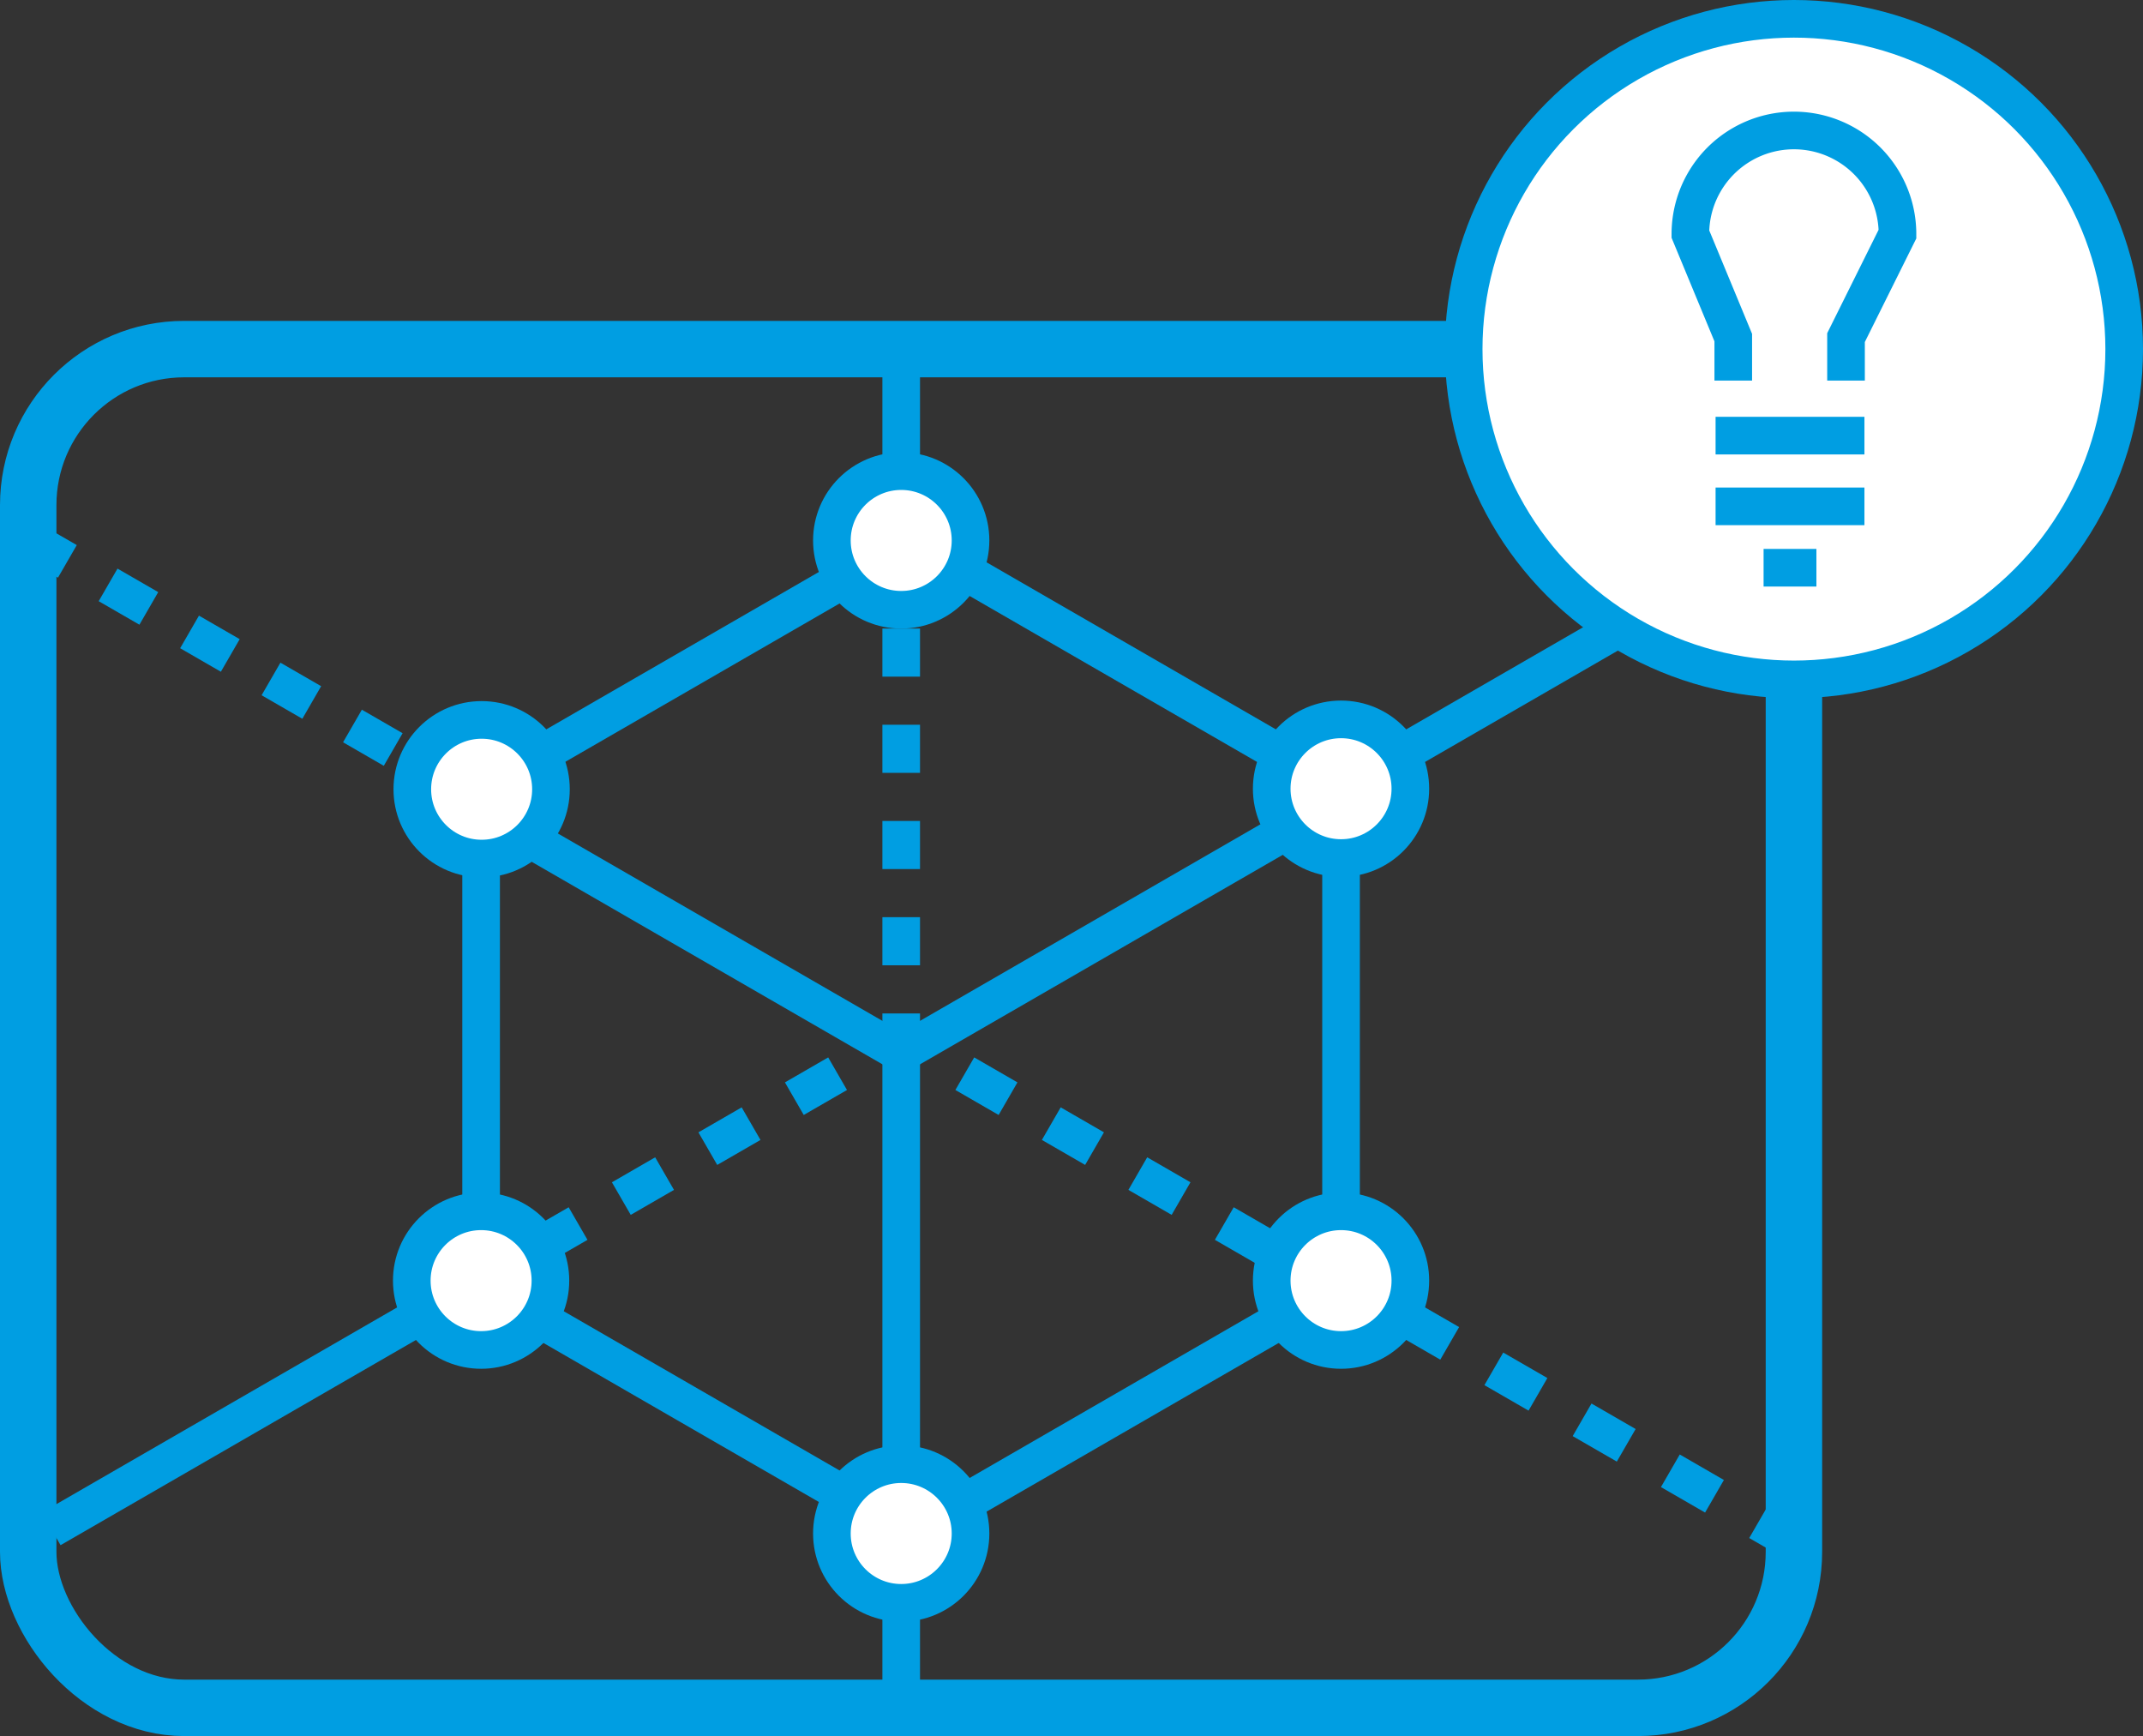 <?xml version="1.0" encoding="UTF-8"?>
<svg xmlns="http://www.w3.org/2000/svg" viewBox="0 0 113.919 92.278">
  <rect x="0" y="0" width="113.919" height="92.278" fill="#333333" stroke="none"/>
  <g id="aef07d93-244e-4a8a-8203-b49bfccedef4" data-name="Ebene 2">
    <g id="b63b0650-409f-47bd-b0b1-e31fc8ddda2b" data-name="Ebene 1">
      <line x1="47.907" y1="81.391" x2="47.907" y2="91.409" fill="none" stroke="#009ee2" stroke-miterlimit="10" stroke-width="2"></line>
      <line x1="47.907" y1="17.981" x2="47.907" y2="27.999" fill="none" stroke="#009ee2" stroke-miterlimit="10" stroke-width="2"></line>
      <line x1="2.719" y1="81.266" x2="25.575" y2="68.07" fill="none" stroke="#009ee2" stroke-miterlimit="10" stroke-width="2"></line>
      <g>
        <line x1="94.569" y1="81.511" x2="93.487" y2="80.886" fill="none" stroke="#009ee2" stroke-miterlimit="10" stroke-width="2"></line>
        <line x1="91.14" y1="79.532" x2="73.544" y2="69.372" fill="none" stroke="#009ee2" stroke-miterlimit="10" stroke-width="2" stroke-dasharray="2.709 2.709"></line>
        <line x1="72.371" y1="68.695" x2="71.288" y2="68.07" fill="none" stroke="#009ee2" stroke-miterlimit="10" stroke-width="2"></line>
      </g>
      <line x1="25.232" y1="42.339" x2="1.951" y2="28.898" fill="none" stroke="#009ee2" stroke-miterlimit="10" stroke-width="2" stroke-dasharray="2.5"></line>
      <line x1="71.288" y1="41.923" x2="94.145" y2="28.727" fill="none" stroke="#009ee2" stroke-miterlimit="10" stroke-width="2"></line>
      <rect x="1.5" y="18.556" width="93.863" height="72.222" rx="8.29" fill="none" stroke="#009ee2" stroke-miterlimit="10" stroke-width="3"></rect>
      <polygon points="71.288 68.315 71.288 41.923 48.432 28.727 25.575 41.923 25.575 68.315 48.432 81.511 71.288 68.315" fill="none" stroke="#009ee2" stroke-miterlimit="10" stroke-width="2"></polygon>
      <g>
        <polyline points="25.05 42.798 47.907 55.994 70.763 42.798" fill="none" stroke="#009ee2" stroke-miterlimit="10" stroke-width="2"></polyline>
        <line x1="47.907" y1="81.511" x2="47.907" y2="55.994" fill="none" stroke="#009ee2" stroke-miterlimit="10" stroke-width="2"></line>
      </g>
      <g>
        <g>
          <line x1="70.763" y1="68.315" x2="69.681" y2="67.69" fill="none" stroke="#009ee2" stroke-miterlimit="10" stroke-width="2"></line>
          <line x1="67.382" y1="66.363" x2="50.139" y2="56.408" fill="none" stroke="#009ee2" stroke-miterlimit="10" stroke-width="2" stroke-dasharray="2.655 2.655"></line>
          <polyline points="48.989 55.744 47.907 55.119 46.824 55.744" fill="none" stroke="#009ee2" stroke-miterlimit="10" stroke-width="2"></polyline>
          <line x1="44.525" y1="57.071" x2="27.282" y2="67.027" fill="none" stroke="#009ee2" stroke-miterlimit="10" stroke-width="2" stroke-dasharray="2.655 2.655"></line>
          <line x1="26.133" y1="67.69" x2="25.05" y2="68.315" fill="none" stroke="#009ee2" stroke-miterlimit="10" stroke-width="2"></line>
        </g>
        <g>
          <line x1="47.907" y1="29.602" x2="47.907" y2="30.852" fill="none" stroke="#009ee2" stroke-miterlimit="10" stroke-width="2"></line>
          <line x1="47.907" y1="33.409" x2="47.907" y2="52.59" fill="none" stroke="#009ee2" stroke-miterlimit="10" stroke-width="2" stroke-dasharray="2.557 2.557"></line>
          <line x1="47.907" y1="53.869" x2="47.907" y2="55.119" fill="none" stroke="#009ee2" stroke-miterlimit="10" stroke-width="2"></line>
        </g>
      </g>
      <circle cx="47.907" cy="28.727" r="3.685" fill="#fff" stroke="#009ee2" stroke-miterlimit="10" stroke-width="2"></circle>
      <circle cx="47.907" cy="81.511" r="3.685" fill="#fff" stroke="#009ee2" stroke-miterlimit="10" stroke-width="2"></circle>
      <circle cx="25.603" cy="41.951" r="3.685" fill="#fff" stroke="#009ee2" stroke-miterlimit="10" stroke-width="2"></circle>
      <circle cx="25.575" cy="68.07" r="3.685" fill="#fff" stroke="#009ee2" stroke-miterlimit="10" stroke-width="2"></circle>
      <circle cx="71.288" cy="68.07" r="3.685" fill="#fff" stroke="#009ee2" stroke-miterlimit="10" stroke-width="2"></circle>
      <circle cx="71.288" cy="41.923" r="3.685" fill="#fff" stroke="#009ee2" stroke-miterlimit="10" stroke-width="2"></circle>
      <circle cx="95.363" cy="18.556" r="17.556" fill="#fff" stroke="#009ee2" stroke-miterlimit="10" stroke-width="2"></circle>
      <g>
        <path d="M98.132,20.228V17.945l2.736-5.505a5.505,5.505,0,0,0-11.01,0l2.28,5.505v2.283" fill="#fff" stroke="#009ee2" stroke-miterlimit="10" stroke-width="2"></path>
        <line x1="91.198" y1="23.155" x2="99.111" y2="23.155" fill="#fff" stroke="#009ee2" stroke-miterlimit="10" stroke-width="2"></line>
        <line x1="91.198" y1="26.914" x2="99.111" y2="26.914" fill="#fff" stroke="#009ee2" stroke-miterlimit="10" stroke-width="2"></line>
        <line x1="93.75" y1="30.177" x2="96.558" y2="30.177" fill="#fff" stroke="#009ee2" stroke-miterlimit="10" stroke-width="2"></line>
      </g>
    </g>
  </g>
</svg>
